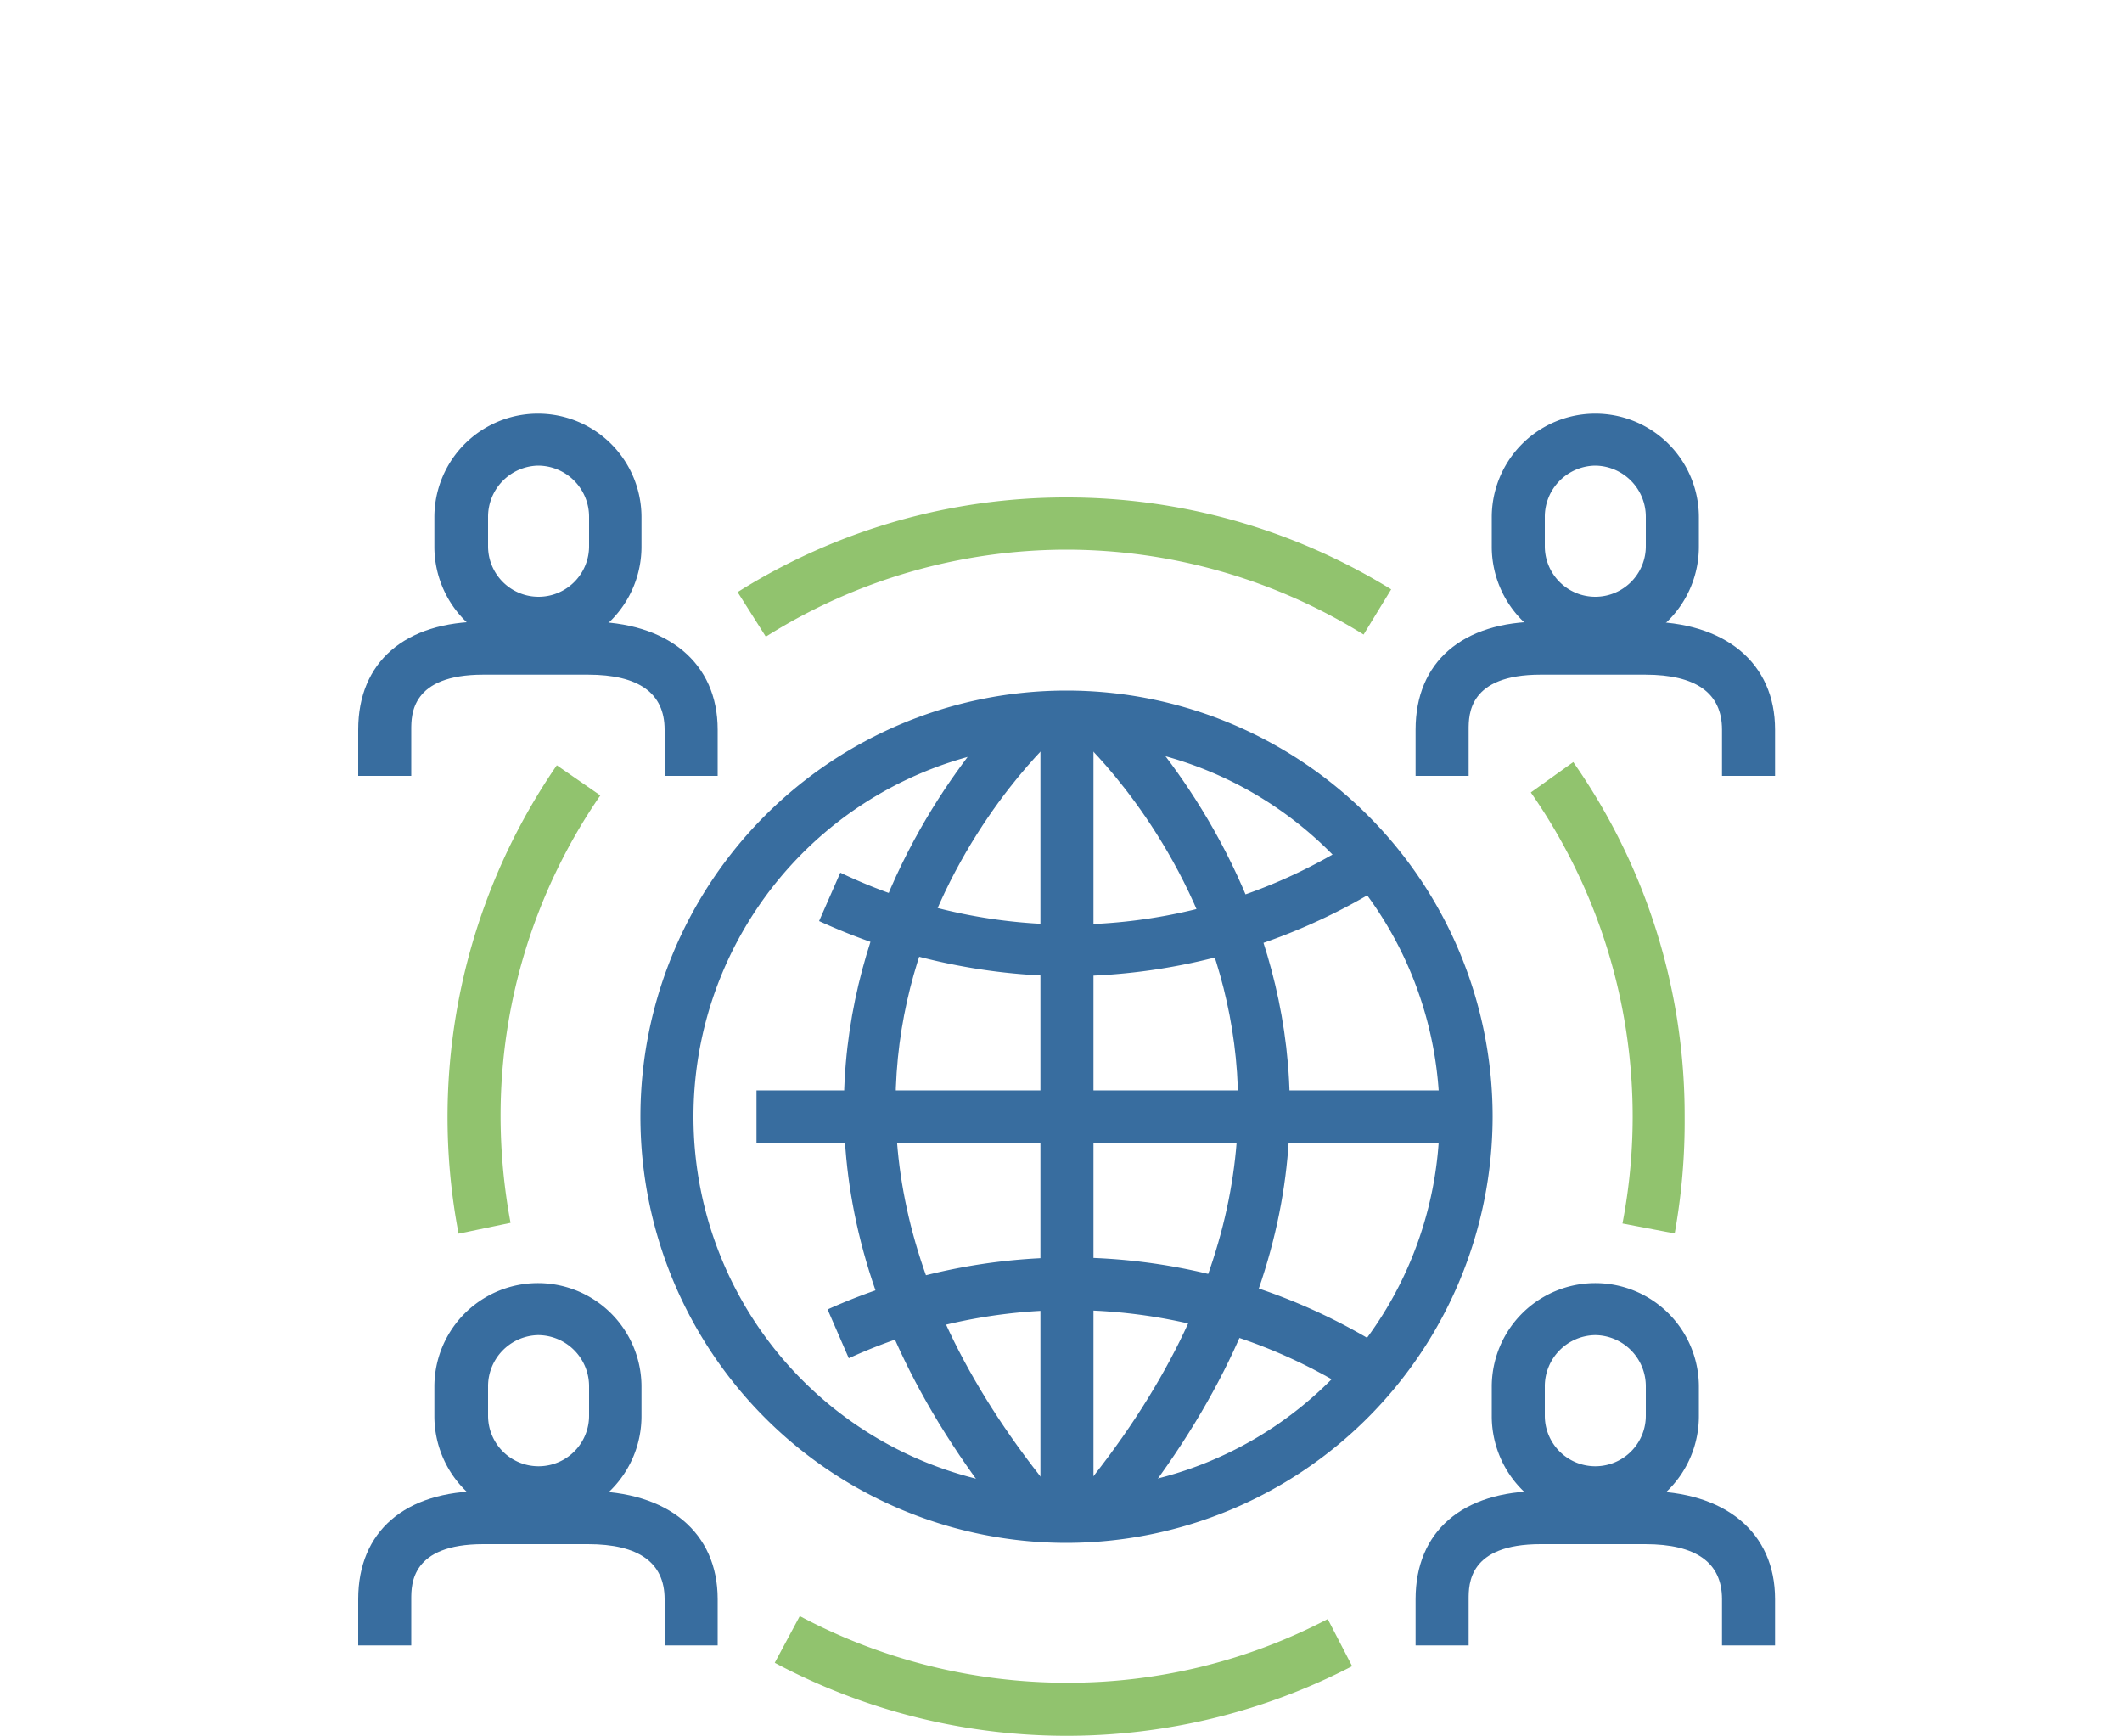 <svg id="eddfcf0e-0e1e-4815-a5e4-808b76a704a4" data-name="Snapshots from animation\Shipshave Itch 4k picture_ Image" xmlns="http://www.w3.org/2000/svg" width="100" height="81.79" viewBox="0 0 100 81.79"><path d="M63.66,65.53A25,25,0,0,0,40,64l-1-2.3a27.83,27.83,0,0,1,26,1.68Z" style="fill:#386d9f"/><rect x="35.65" y="51.38" width="33.29" height="2.5" style="fill:#386d9f"/><path d="M52.69,72.09,50.77,70.5c16.63-20.07.8-35.09.12-35.72l1.69-1.84C52.76,33.11,70.87,50.16,52.69,72.09Z" style="fill:#386d9f"/><rect x="49.03" y="34.05" width="2.5" height="37.3" style="fill:#386d9f"/><path d="M47.86,72.09c-18.18-21.93-.07-39,.12-39.15l1.69,1.84c-.69.63-16.52,15.65.11,35.72Z" style="fill:#386d9f"/><path d="M50.39,46A28.52,28.52,0,0,1,38.6,43.4l1-2.28A25,25,0,0,0,63.8,39.66l1.3,2.13A28.39,28.39,0,0,1,50.39,46Z" style="fill:#386d9f"/><path d="M50.26,72.7A20.08,20.08,0,1,1,70.34,52.62,20.11,20.11,0,0,1,50.26,72.7Zm0-37.66A17.58,17.58,0,1,0,67.84,52.62,17.6,17.6,0,0,0,50.26,35Z" style="fill:#386d9f"/><path d="M21.61,58.13a29.26,29.26,0,0,1,4.63-22.07l2.05,1.42a26.6,26.6,0,0,0-4.7,15.14,27.56,27.56,0,0,0,.47,5Z" style="fill:#91c36e"/><path d="M50.26,81.79a29.23,29.23,0,0,1-13.75-3.44l1.18-2.2a26.79,26.79,0,0,0,12.57,3.14,26.38,26.38,0,0,0,12.31-3l1.15,2.22A29.22,29.22,0,0,1,50.26,81.79Z" style="fill:#91c36e"/><path d="M78.92,58.12l-2.46-.47a26.69,26.69,0,0,0-4.32-20.31l2-1.43a29,29,0,0,1,5.25,16.71A29.71,29.71,0,0,1,78.92,58.12Z" style="fill:#91c36e"/><path d="M36.09,30,34.76,27.9a29.06,29.06,0,0,1,15.5-4.46h0a29.13,29.13,0,0,1,15.3,4.33L64.26,29.9a26.61,26.61,0,0,0-14-4h0A26.63,26.63,0,0,0,36.09,30Z" style="fill:#91c36e"/><path d="M33.82,36.56h-2.5V34.38c0-1.72-1.22-2.59-3.61-2.59H22.77c-3.39,0-3.39,1.88-3.39,2.59v2.18h-2.5V34.38c0-3.19,2.2-5.09,5.89-5.09h4.94c3.77,0,6.11,1.95,6.11,5.09Z" style="fill:#386d9f"/><path d="M25.35,30.68a4.92,4.92,0,0,1-4.88-4.94V24.37a4.88,4.88,0,1,1,9.76,0v1.37A4.92,4.92,0,0,1,25.35,30.68Zm0-8.74A2.41,2.41,0,0,0,23,24.37v1.37a2.38,2.38,0,1,0,4.76,0V24.37A2.41,2.41,0,0,0,25.35,21.94Z" style="fill:#386d9f"/><path d="M83.65,36.56h-2.5V34.38c0-1.72-1.22-2.59-3.62-2.59H72.6c-3.39,0-3.39,1.88-3.39,2.59v2.18h-2.5V34.38c0-3.19,2.2-5.09,5.89-5.09h4.93c3.78,0,6.12,1.95,6.12,5.09Z" style="fill:#386d9f"/><path d="M75.18,30.68a4.92,4.92,0,0,1-4.88-4.94V24.37a4.88,4.88,0,1,1,9.76,0v1.37A4.92,4.92,0,0,1,75.18,30.68Zm0-8.74a2.41,2.41,0,0,0-2.38,2.43v1.37a2.38,2.38,0,1,0,4.76,0V24.37A2.41,2.41,0,0,0,75.18,21.94Z" style="fill:#386d9f"/><path d="M33.82,77.53h-2.5V75.35c0-1.72-1.22-2.59-3.61-2.59H22.77c-3.39,0-3.39,1.88-3.39,2.59v2.18h-2.5V75.35c0-3.19,2.2-5.09,5.89-5.09h4.94c3.77,0,6.11,1.95,6.11,5.09Z" style="fill:#386d9f"/><path d="M25.35,71.65a4.92,4.92,0,0,1-4.88-4.94V65.34a4.88,4.88,0,1,1,9.76,0v1.37A4.92,4.92,0,0,1,25.35,71.65Zm0-8.74A2.41,2.41,0,0,0,23,65.34v1.37a2.38,2.38,0,1,0,4.76,0V65.34A2.41,2.41,0,0,0,25.35,62.91Z" style="fill:#386d9f"/><path d="M83.65,77.53h-2.5V75.35c0-1.72-1.22-2.59-3.62-2.59H72.6c-3.39,0-3.39,1.88-3.39,2.59v2.18h-2.5V75.35c0-3.19,2.2-5.09,5.89-5.09h4.93c3.78,0,6.12,1.95,6.12,5.09Z" style="fill:#386d9f"/><path d="M75.18,71.65a4.92,4.92,0,0,1-4.88-4.94V65.34a4.88,4.88,0,1,1,9.76,0v1.37A4.92,4.92,0,0,1,75.18,71.65Zm0-8.74a2.41,2.41,0,0,0-2.38,2.43v1.37a2.38,2.38,0,1,0,4.76,0V65.34A2.41,2.41,0,0,0,75.18,62.91Z" style="fill:#386d9f"/></svg>